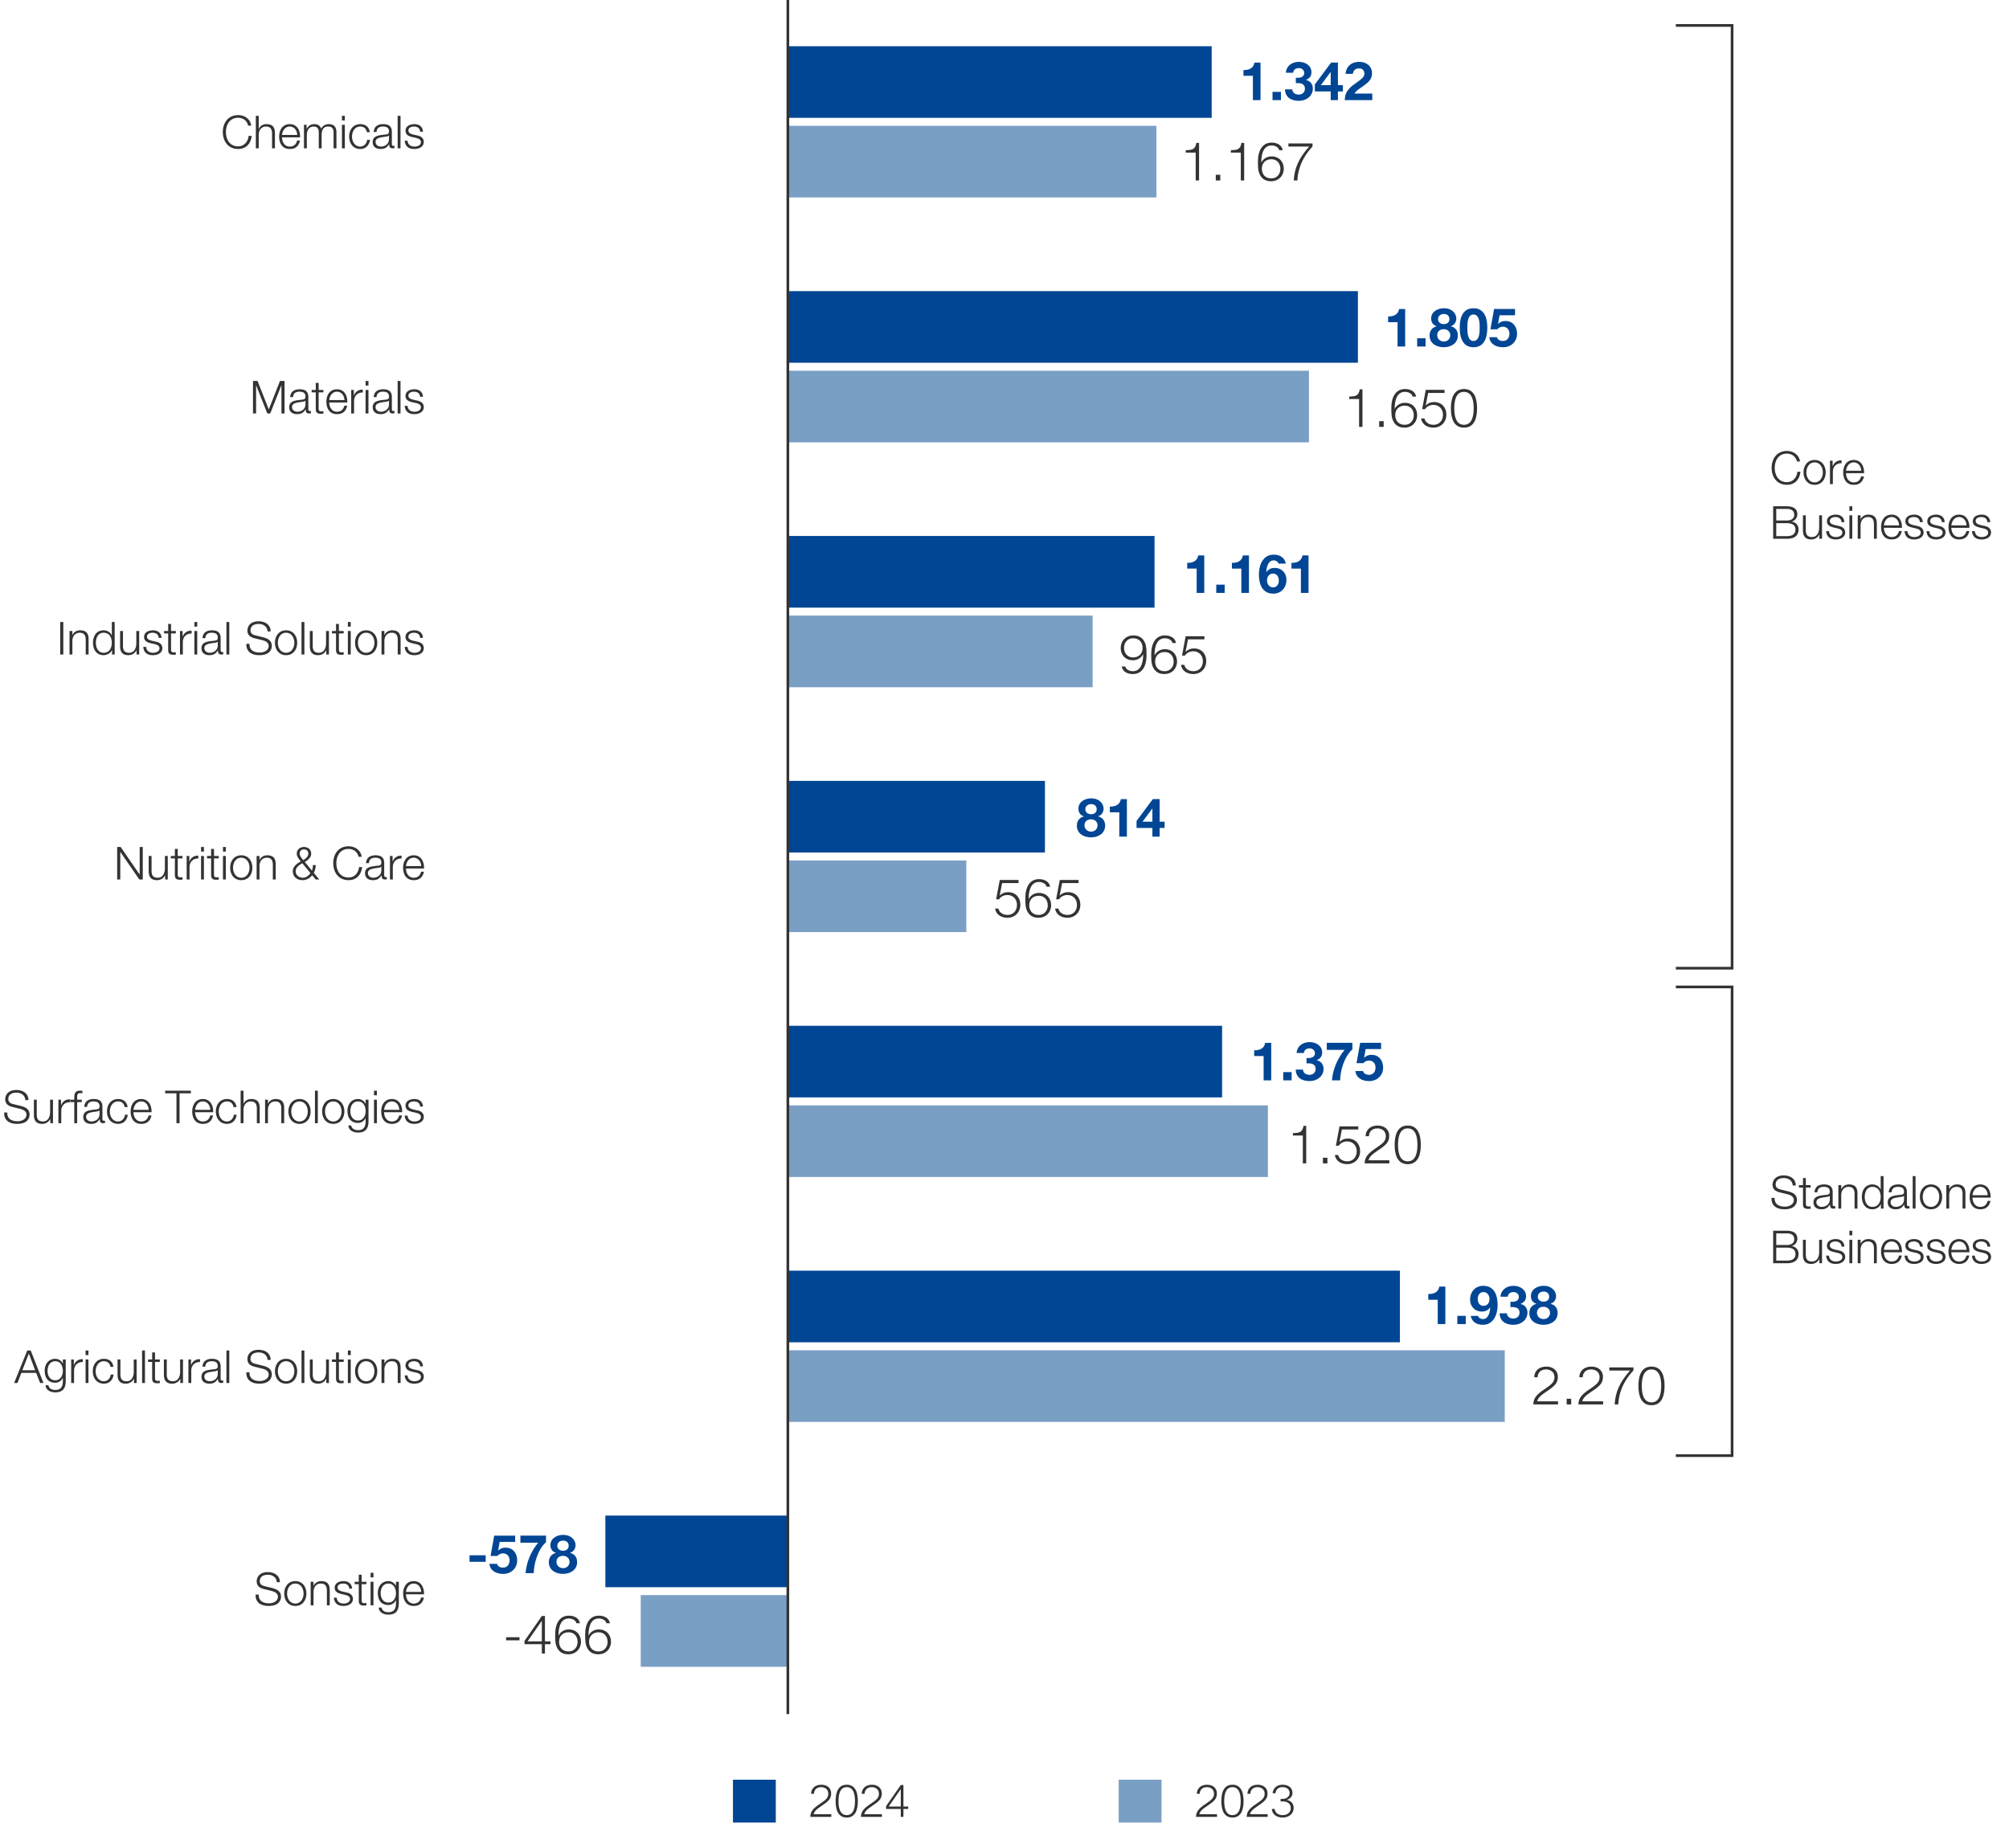 <svg xmlns="http://www.w3.org/2000/svg" width="750" height="690" viewBox="0 0 750 690"><g data-name="Graphics"><g fill="none"><path d="M297.396 674.904c0 13.26-1.214 20.579-3.345 20.579-1.88 0-3.153-7.14-3.182-20.039 0-13.08 1.391-20.279 3.345-20.279 2.028 0 3.182 7.32 3.182 19.739zm-5.225.6c0 10.14.77 15.899 1.954 15.899 1.332 0 1.969-6.3 1.969-16.259 0-9.6-.607-15.899-1.954-15.899-1.14 0-1.969 5.64-1.969 16.259zM692.556 688.763c.37.96 1.229 2.46 2.131 2.46 1.673 0 2.191-4.32 2.176-7.56-.015-5.46-1.229-7.8-2.487-7.8h-.725v-3.96h.725c.947 0 2.146-1.98 2.146-6.6 0-3.12-.489-5.88-1.687-5.88-.77 0-1.51 1.38-1.924 2.58l-.34-3.84c.503-1.5 1.48-3 2.516-3 1.895 0 2.753 4.56 2.753 9.3 0 4.02-.592 7.44-1.776 9.18v.12c1.184.96 2.146 4.56 2.146 10.02 0 6.24-1.199 11.699-3.508 11.699-1.081 0-2.028-1.38-2.501-2.64l.355-4.08zM705.583 660.265h-3.671l-.37 10.02c.222-.12.429-.24.784-.24.74 0 1.48.66 2.072 2.1.755 1.74 1.376 5.1 1.376 10.02 0 7.62-1.495 13.319-3.582 13.319-1.051 0-1.939-1.2-2.398-2.4l.326-4.02c.4.96 1.184 2.16 2.057 2.16 1.229 0 2.279-3.24 2.279-8.46-.015-5.04-.844-8.64-2.768-8.64-.548 0-.977.24-1.332.42l.622-18.719h4.603v4.44zM713.83 674.904c0 13.26-1.214 20.579-3.345 20.579-1.88 0-3.153-7.14-3.182-20.039 0-13.08 1.391-20.279 3.345-20.279 2.028 0 3.182 7.32 3.182 19.739zm-5.225.6c0 10.14.77 15.899 1.954 15.899 1.332 0 1.969-6.3 1.969-16.259 0-9.6-.607-15.899-1.954-15.899-1.14 0-1.969 5.64-1.969 16.259zM721.425 674.904c0 13.26-1.214 20.579-3.345 20.579-1.88 0-3.153-7.14-3.182-20.039 0-13.08 1.391-20.279 3.345-20.279 2.028 0 3.182 7.32 3.182 19.739zm-5.225.6c0 10.14.77 15.899 1.954 15.899 1.332 0 1.969-6.3 1.969-16.259 0-9.6-.607-15.899-1.954-15.899-1.14 0-1.969 5.64-1.969 16.259z"/></g><g fill="#014694"><path d="M294.133 17.259H452.35v26.745H294.133zM294.133 108.694h212.802v26.745H294.133zM294.133 200.129H431.01v26.745H294.133zM294.133 291.565H390.1v26.745h-95.967zM294.133 383H456.24v26.745H294.133zM294.133 474.435h228.483v26.745H294.133zM225.989 565.871h68.144v26.745h-68.144z"/></g><g fill="#7a9fc5"><path d="M294.133 46.975h137.585V73.72H294.133zM294.133 138.41h194.529v26.745H294.133zM294.133 229.846h113.77v26.745h-113.77zM294.133 321.281h66.611v26.745h-66.611zM294.133 412.716h179.202v26.745H294.133zM294.133 504.152h267.624v26.745H294.133zM239.194 595.587h54.94v26.745h-54.94z"/></g><g fill="#333"><path d="M310.339 678.374h-7.836c.051-1.955.969-3.111 3.604-4.861 2.295-1.53 3.111-2.278 3.111-3.808 0-1.547-1.207-2.431-2.652-2.431-1.836 0-2.652 1.156-2.703 2.482h-1.071c.034-1.836 1.326-3.383 3.825-3.383 2.057 0 3.672 1.156 3.672 3.264 0 1.989-1.003 2.924-3.638 4.675-2.108 1.394-2.703 2.159-2.924 3.077h6.612v.986zM320.25 672.492c0 2.788-.68 6.136-4.147 6.136s-4.147-3.349-4.147-6.119c0-2.788.68-6.137 4.147-6.137s4.147 3.349 4.147 6.12zm-7.224 0c0 2.074.357 5.235 3.077 5.235s3.077-3.162 3.077-5.235c0-2.057-.357-5.219-3.077-5.219s-3.077 3.162-3.077 5.219zM329.243 678.374h-7.836c.051-1.955.969-3.111 3.604-4.861 2.295-1.53 3.111-2.278 3.111-3.808 0-1.547-1.207-2.431-2.652-2.431-1.836 0-2.652 1.156-2.703 2.482h-1.071c.034-1.836 1.326-3.383 3.825-3.383 2.057 0 3.672 1.156 3.672 3.264 0 1.989-1.003 2.924-3.638 4.675-2.108 1.394-2.703 2.159-2.924 3.077h6.612v.986zM330.791 674.379l5.508-7.904h.969v8.041h1.785v.901h-1.785v2.958h-.986v-2.958h-5.491v-1.037zm5.491.136v-6.477h-.034l-4.487 6.477h4.521z"/></g><path fill="none" stroke="#333" stroke-miterlimit="10" d="M294.123-1v641"/><path fill="#014694" d="M273.623 664.5h16v16h-16z"/><g fill="#333"><path d="M454.339 678.374h-7.836c.051-1.955.969-3.111 3.604-4.861 2.295-1.53 3.111-2.278 3.111-3.808 0-1.547-1.207-2.431-2.652-2.431-1.836 0-2.652 1.156-2.703 2.482h-1.071c.034-1.836 1.326-3.383 3.825-3.383 2.057 0 3.672 1.156 3.672 3.264 0 1.989-1.003 2.924-3.638 4.675-2.108 1.394-2.703 2.159-2.924 3.077h6.612v.986zM464.25 672.492c0 2.788-.68 6.136-4.147 6.136s-4.147-3.349-4.147-6.119c0-2.788.68-6.137 4.147-6.137s4.147 3.349 4.147 6.12zm-7.224 0c0 2.074.357 5.235 3.077 5.235s3.077-3.162 3.077-5.235c0-2.057-.357-5.219-3.077-5.219s-3.077 3.162-3.077 5.219zM473.243 678.374h-7.836c.051-1.955.969-3.111 3.604-4.861 2.295-1.53 3.111-2.278 3.111-3.808 0-1.547-1.207-2.431-2.652-2.431-1.836 0-2.652 1.156-2.703 2.482h-1.071c.034-1.836 1.326-3.383 3.825-3.383 2.057 0 3.672 1.156 3.672 3.264 0 1.989-1.003 2.924-3.638 4.675-2.108 1.394-2.703 2.159-2.924 3.077h6.612v.986zM475.879 675.416c.068 1.36 1.258 2.312 2.975 2.312 1.648 0 3.025-.935 3.025-2.635 0-1.683-1.377-2.499-3.009-2.499h-.799v-.918h.799c1.105 0 2.567-.663 2.567-2.159 0-1.564-1.224-2.244-2.652-2.244-1.717 0-2.464 1.003-2.635 2.278h-1.054c.153-1.768 1.479-3.179 3.706-3.179 1.938 0 3.706.935 3.706 3.077 0 1.292-.918 2.244-2.125 2.584v.034c1.598.255 2.566 1.394 2.566 2.94 0 2.329-1.92 3.621-4.113 3.621-2.465 0-3.944-1.428-4.029-3.212h1.071z"/></g><path fill="#7a9fc5" d="M417.623 664.5h16v16h-16z"/><path fill="none" stroke="#333" stroke-miterlimit="10" d="M625.623 9.5h21v352h-21M625.623 368.5h21v175h-21"/></g><g data-name="DE"><g fill="#333"><path d="M92.637 46.908c-.408-1.87-1.955-2.94-3.723-2.94-3.213 0-4.573 2.686-4.573 5.337s1.36 5.337 4.573 5.337c2.244 0 3.671-1.734 3.893-3.893h1.156c-.323 2.992-2.21 4.878-5.048 4.878-3.825 0-5.729-2.992-5.729-6.323s1.904-6.323 5.729-6.323c2.312 0 4.555 1.394 4.878 3.926h-1.156zM95.511 43.237h1.071v4.878h.034c.408-1.054 1.564-1.768 2.805-1.768 2.465 0 3.212 1.292 3.212 3.382v5.644h-1.071v-5.474c0-1.496-.493-2.651-2.227-2.651-1.717 0-2.703 1.292-2.754 3.008v5.117H95.51V43.236zM105.285 51.277c0 1.564.85 3.451 2.89 3.451 1.564 0 2.414-.901 2.754-2.244H112c-.459 1.989-1.598 3.145-3.825 3.145-2.788 0-3.96-2.142-3.96-4.641 0-2.312 1.173-4.64 3.96-4.64 2.805 0 3.943 2.464 3.858 4.929h-6.748zm5.678-.901c-.051-1.615-1.071-3.127-2.788-3.127-1.768 0-2.703 1.53-2.89 3.127h5.677zM113.479 46.603h.986v1.479h.051c.561-1.071 1.462-1.733 2.873-1.733 1.156 0 2.192.561 2.516 1.717.527-1.156 1.632-1.717 2.788-1.717 1.938 0 2.907 1.02 2.907 3.077v5.949h-1.071v-5.898c0-1.445-.527-2.227-2.074-2.227-1.853 0-2.38 1.53-2.38 3.162v4.963h-1.071v-5.949c0-1.19-.459-2.176-1.836-2.176-1.836 0-2.618 1.394-2.618 3.229v4.896h-1.071v-8.771zM127.658 43.237h1.071v1.717h-1.071v-1.717zm0 3.366h1.071v8.771h-1.071v-8.771zM136.972 49.356c-.289-1.309-1.071-2.107-2.481-2.107-2.04 0-3.077 1.887-3.077 3.739s1.037 3.74 3.077 3.74c1.309 0 2.414-1.054 2.55-2.499h1.071c-.289 2.125-1.649 3.399-3.621 3.399-2.669 0-4.147-2.125-4.147-4.641s1.479-4.64 4.147-4.64c1.887 0 3.298.986 3.553 3.008h-1.071zM139.506 49.288c.119-2.057 1.53-2.94 3.553-2.94 1.547 0 3.229.458 3.229 2.821v4.658c0 .425.204.646.629.646a.81.81 0 00.34-.068v.901a3.031 3.031 0 01-.697.068c-1.088 0-1.258-.629-1.258-1.53h-.034c-.765 1.139-1.496 1.785-3.195 1.785-1.632 0-2.941-.799-2.941-2.566 0-2.448 2.397-2.55 4.708-2.822.884-.085 1.377-.238 1.377-1.19 0-1.445-1.02-1.802-2.295-1.802-1.343 0-2.295.612-2.346 2.04h-1.071zm5.712 1.292h-.034c-.136.255-.612.34-.901.391-1.819.323-4.08.323-4.08 2.022 0 1.071.935 1.734 1.955 1.734 1.648 0 3.06-1.037 3.06-2.753V50.58zM148.449 43.237h1.071v12.137h-1.071V43.237zM156.828 49.169c-.051-1.326-1.071-1.92-2.295-1.92-.952 0-2.074.374-2.074 1.513 0 .935 1.071 1.292 1.819 1.479l1.428.323c1.224.187 2.499.901 2.499 2.431 0 1.904-1.887 2.635-3.519 2.635-2.057 0-3.417-.935-3.604-3.094h1.071c.085 1.445 1.156 2.193 2.584 2.193 1.02 0 2.396-.442 2.396-1.666 0-1.02-.952-1.36-1.92-1.598l-1.377-.306c-1.394-.357-2.448-.867-2.448-2.346 0-1.785 1.75-2.464 3.297-2.464 1.768 0 3.128.917 3.213 2.821h-1.071z"/></g><g fill="#333"><path d="M94.44 142.237h1.7l4.199 10.641 4.182-10.641h1.7v12.137h-1.156v-10.488h-.034l-4.147 10.488h-1.088l-4.165-10.488h-.034v10.488h-1.156v-12.137zM108.329 148.288c.119-2.057 1.53-2.94 3.553-2.94 1.547 0 3.229.458 3.229 2.821v4.658c0 .425.204.646.629.646a.81.81 0 00.34-.068v.901a3.031 3.031 0 01-.697.068c-1.088 0-1.258-.629-1.258-1.53h-.034c-.765 1.139-1.496 1.785-3.195 1.785-1.632 0-2.941-.799-2.941-2.566 0-2.448 2.397-2.55 4.708-2.822.884-.085 1.377-.238 1.377-1.19 0-1.445-1.02-1.802-2.295-1.802-1.343 0-2.294.612-2.346 2.04h-1.071zm5.711 1.292h-.034c-.136.255-.612.34-.901.391-1.819.323-4.08.323-4.08 2.022 0 1.071.935 1.734 1.955 1.734 1.648 0 3.06-1.037 3.06-2.753v-1.394zM118.954 145.603h1.785v.901h-1.785v5.916c0 .697.102 1.104.867 1.156.306 0 .612-.017.918-.051v.918c-.323 0-.629.034-.952.034-1.428 0-1.921-.476-1.904-1.972v-6h-1.53v-.901h1.53v-2.635h1.071v2.635zM122.915 150.277c0 1.564.85 3.451 2.89 3.451 1.564 0 2.414-.901 2.754-2.244h1.071c-.459 1.989-1.598 3.145-3.825 3.145-2.788 0-3.96-2.142-3.96-4.641 0-2.312 1.173-4.64 3.96-4.64 2.805 0 3.943 2.464 3.858 4.929h-6.748zm5.677-.901c-.051-1.615-1.071-3.127-2.788-3.127-1.768 0-2.703 1.53-2.89 3.127h5.677zM131.109 145.603h.986v2.057h.034c.544-1.428 1.733-2.244 3.314-2.176v1.071c-1.938-.085-3.264 1.309-3.264 3.145v4.674h-1.071v-8.771zM136.481 142.237h1.071v1.717h-1.071v-1.717zm0 3.366h1.071v8.771h-1.071v-8.771zM139.507 148.288c.119-2.057 1.53-2.94 3.553-2.94 1.547 0 3.229.458 3.229 2.821v4.658c0 .425.204.646.629.646a.81.81 0 00.34-.068v.901a3.031 3.031 0 01-.697.068c-1.088 0-1.258-.629-1.258-1.53h-.034c-.765 1.139-1.496 1.785-3.195 1.785-1.632 0-2.941-.799-2.941-2.566 0-2.448 2.397-2.55 4.708-2.822.884-.085 1.377-.238 1.377-1.19 0-1.445-1.02-1.802-2.295-1.802-1.343 0-2.294.612-2.346 2.04h-1.071zm5.711 1.292h-.034c-.136.255-.612.34-.901.391-1.819.323-4.08.323-4.08 2.022 0 1.071.935 1.734 1.955 1.734 1.648 0 3.06-1.037 3.06-2.753v-1.394zM148.449 142.237h1.071v12.137h-1.071v-12.137zM156.829 148.169c-.051-1.326-1.071-1.92-2.295-1.92-.952 0-2.074.374-2.074 1.513 0 .935 1.071 1.292 1.819 1.479l1.428.323c1.224.187 2.499.901 2.499 2.431 0 1.904-1.887 2.635-3.519 2.635-2.057 0-3.417-.935-3.604-3.094h1.071c.085 1.445 1.156 2.193 2.584 2.193 1.02 0 2.396-.442 2.396-1.666 0-1.02-.952-1.36-1.92-1.598l-1.377-.306c-1.394-.357-2.448-.867-2.448-2.346 0-1.785 1.751-2.464 3.297-2.464 1.768 0 3.128.917 3.213 2.821h-1.071z"/></g><g fill="#333"><path d="M22.481 232.237h1.156v12.137h-1.156v-12.137zM25.949 235.603h1.071v1.513h.034c.408-1.054 1.563-1.768 2.805-1.768 2.465 0 3.212 1.292 3.212 3.382v5.644H32V238.9c0-1.496-.493-2.651-2.227-2.651-1.717 0-2.703 1.292-2.754 3.008v5.117h-1.071v-8.771zM42.811 244.374h-.986v-1.666h-.034c-.459 1.156-1.853 1.921-3.128 1.921-2.668 0-3.943-2.142-3.943-4.641s1.275-4.64 3.943-4.64c1.292 0 2.601.663 3.043 1.92h.034v-5.031h1.071v12.137zm-4.148-.646c2.261 0 3.077-1.921 3.077-3.74s-.816-3.739-3.077-3.739c-2.04 0-2.873 1.92-2.873 3.739s.833 3.74 2.873 3.74zM51.957 244.374h-.986v-1.581h-.034c-.561 1.173-1.717 1.836-3.026 1.836-2.227 0-3.077-1.275-3.077-3.332v-5.694h1.071v5.711c.051 1.581.646 2.414 2.346 2.414 1.836 0 2.635-1.734 2.635-3.519v-4.606h1.071v8.771zM59.233 238.169c-.051-1.326-1.071-1.92-2.295-1.92-.952 0-2.074.374-2.074 1.513 0 .935 1.071 1.292 1.819 1.479l1.428.323c1.224.187 2.499.901 2.499 2.431 0 1.904-1.887 2.635-3.519 2.635-2.057 0-3.417-.935-3.604-3.094h1.071c.085 1.445 1.156 2.193 2.584 2.193 1.02 0 2.396-.442 2.396-1.666 0-1.02-.952-1.36-1.92-1.598l-1.377-.306c-1.394-.357-2.448-.867-2.448-2.346 0-1.785 1.751-2.464 3.297-2.464 1.768 0 3.128.917 3.213 2.821h-1.071zM63.857 235.603h1.785v.901h-1.785v5.916c0 .697.102 1.104.867 1.156.306 0 .612-.017.918-.051v.918c-.323 0-.629.034-.952.034-1.428 0-1.921-.476-1.904-1.972v-6h-1.53v-.901h1.53v-2.635h1.071v2.635zM67.189 235.603h.986v2.057h.034c.544-1.428 1.734-2.244 3.315-2.176v1.071c-1.938-.085-3.264 1.309-3.264 3.145v4.674h-1.071v-8.771zM72.561 232.237h1.071v1.717h-1.071v-1.717zm0 3.366h1.071v8.771h-1.071v-8.771zM75.587 238.288c.119-2.057 1.53-2.94 3.553-2.94 1.547 0 3.229.458 3.229 2.821v4.658c0 .425.204.646.629.646a.81.81 0 00.34-.068v.901a3.031 3.031 0 01-.697.068c-1.088 0-1.258-.629-1.258-1.53h-.034c-.765 1.139-1.496 1.785-3.195 1.785-1.632 0-2.941-.799-2.941-2.566 0-2.448 2.397-2.55 4.708-2.822.884-.085 1.377-.238 1.377-1.19 0-1.445-1.02-1.802-2.295-1.802-1.343 0-2.295.612-2.346 2.04h-1.071zm5.712 1.292h-.034c-.136.255-.612.34-.901.391-1.819.323-4.08.323-4.08 2.022 0 1.071.935 1.734 1.955 1.734 1.648 0 3.06-1.037 3.06-2.753v-1.394zM84.529 232.237H85.6v12.137h-1.071v-12.137zM93.131 240.379c-.051 2.499 1.734 3.264 3.961 3.264 1.275 0 3.212-.697 3.212-2.465 0-1.377-1.36-1.921-2.499-2.193l-2.703-.663c-1.428-.357-2.737-1.02-2.737-2.924 0-1.19.765-3.417 4.182-3.417 2.414 0 4.487 1.275 4.487 3.773h-1.156c-.085-1.836-1.581-2.788-3.314-2.788-1.581 0-3.043.612-3.043 2.414 0 1.139.833 1.632 1.836 1.853l2.958.731c1.717.459 3.145 1.224 3.145 3.195 0 .833-.34 3.468-4.641 3.468-2.873 0-4.98-1.292-4.845-4.25h1.156zM110.946 239.988c0 2.516-1.479 4.641-4.147 4.641s-4.147-2.125-4.147-4.641 1.479-4.64 4.147-4.64 4.147 2.125 4.147 4.64zm-7.224 0c0 1.853 1.037 3.74 3.077 3.74s3.077-1.887 3.077-3.74-1.037-3.739-3.077-3.739-3.077 1.887-3.077 3.739zM112.562 232.237h1.071v12.137h-1.071v-12.137zM122.795 244.374h-.986v-1.581h-.034c-.561 1.173-1.717 1.836-3.026 1.836-2.227 0-3.077-1.275-3.077-3.332v-5.694h1.071v5.711c.051 1.581.646 2.414 2.346 2.414 1.836 0 2.635-1.734 2.635-3.519v-4.606h1.071v8.771zM126.518 235.603h1.785v.901h-1.785v5.916c0 .697.102 1.104.867 1.156.306 0 .612-.017.918-.051v.918c-.323 0-.629.034-.952.034-1.428 0-1.921-.476-1.904-1.972v-6h-1.53v-.901h1.53v-2.635h1.071v2.635zM129.868 232.237h1.071v1.717h-1.071v-1.717zm0 3.366h1.071v8.771h-1.071v-8.771zM140.848 239.988c0 2.516-1.479 4.641-4.147 4.641s-4.147-2.125-4.147-4.641 1.479-4.64 4.147-4.64 4.147 2.125 4.147 4.64zm-7.224 0c0 1.853 1.037 3.74 3.077 3.74s3.077-1.887 3.077-3.74-1.037-3.739-3.077-3.739-3.077 1.887-3.077 3.739zM142.43 235.603h1.071v1.513h.034c.408-1.054 1.564-1.768 2.805-1.768 2.465 0 3.212 1.292 3.212 3.382v5.644h-1.071V238.9c0-1.496-.493-2.651-2.227-2.651-1.717 0-2.703 1.292-2.754 3.008v5.117h-1.071v-8.771zM156.829 238.169c-.051-1.326-1.071-1.92-2.295-1.92-.952 0-2.074.374-2.074 1.513 0 .935 1.071 1.292 1.819 1.479l1.428.323c1.224.187 2.499.901 2.499 2.431 0 1.904-1.887 2.635-3.519 2.635-2.057 0-3.417-.935-3.604-3.094h1.071c.085 1.445 1.156 2.193 2.584 2.193 1.02 0 2.396-.442 2.396-1.666 0-1.02-.952-1.36-1.92-1.598l-1.377-.306c-1.394-.357-2.448-.867-2.448-2.346 0-1.785 1.751-2.464 3.297-2.464 1.768 0 3.128.917 3.213 2.821h-1.071z"/></g><g fill="#333"><path d="M43.747 316.237h1.292l7.071 10.267h.034v-10.267H53.3v12.137h-1.292l-7.071-10.267h-.034v10.267h-1.156v-12.137zM62.633 328.374h-.986v-1.581h-.034c-.561 1.173-1.717 1.836-3.026 1.836-2.227 0-3.077-1.275-3.077-3.332v-5.694h1.071v5.711c.051 1.581.646 2.414 2.346 2.414 1.836 0 2.635-1.734 2.635-3.519v-4.606h1.071v8.771zM66.356 319.603h1.785v.901h-1.785v5.916c0 .697.102 1.104.867 1.156.306 0 .612-.017.918-.051v.918c-.323 0-.629.034-.952.034-1.428 0-1.921-.476-1.904-1.972v-6h-1.53v-.901h1.53v-2.635h1.071v2.635zM69.688 319.603h.986v2.057h.034c.544-1.428 1.734-2.244 3.315-2.176v1.071c-1.938-.085-3.264 1.309-3.264 3.145v4.674h-1.071v-8.771zM75.06 316.237h1.071v1.717H75.06v-1.717zm0 3.366h1.071v8.771H75.06v-8.771zM79.888 319.603h1.785v.901h-1.785v5.916c0 .697.102 1.104.867 1.156.306 0 .612-.017.918-.051v.918c-.323 0-.629.034-.952.034-1.428 0-1.921-.476-1.904-1.972v-6h-1.53v-.901h1.53v-2.635h1.071v2.635zM83.237 316.237h1.071v1.717h-1.071v-1.717zm0 3.366h1.071v8.771h-1.071v-8.771zM94.218 323.988c0 2.516-1.479 4.641-4.147 4.641s-4.147-2.125-4.147-4.641 1.479-4.64 4.147-4.64 4.147 2.125 4.147 4.64zm-7.224 0c0 1.853 1.037 3.74 3.077 3.74s3.077-1.887 3.077-3.74-1.037-3.739-3.077-3.739-3.077 1.887-3.077 3.739zM95.8 319.603h1.071v1.513h.034c.408-1.054 1.564-1.768 2.805-1.768 2.465 0 3.212 1.292 3.212 3.382v5.644h-1.071V322.9c0-1.496-.493-2.651-2.227-2.651-1.717 0-2.703 1.292-2.754 3.008v5.117h-1.071v-8.771zM116.556 326.793c-.884 1.105-2.142 1.836-3.57 1.836-2.091 0-3.671-1.207-3.671-3.399 0-1.717 1.615-2.873 2.975-3.604-.663-.85-1.496-1.75-1.496-2.923 0-1.479 1.207-2.465 2.686-2.465s2.686.986 2.686 2.465c0 1.513-1.173 2.379-2.38 3.145l2.652 3.196c.289-.595.357-1.105.357-2.04h1.071c0 .68-.153 1.87-.714 2.907l2.04 2.465h-1.343l-1.292-1.581zm-3.689-4.471c-1.173.629-2.481 1.547-2.481 3.009 0 1.428 1.275 2.396 2.635 2.396 1.224 0 2.193-.765 2.873-1.734l-3.026-3.671zm-1.002-3.62c0 .85.816 1.802 1.36 2.448.85-.544 1.87-1.258 1.87-2.448 0-1.02-.731-1.564-1.615-1.564s-1.615.544-1.615 1.564zM133.862 319.908c-.408-1.87-1.955-2.94-3.723-2.94-3.213 0-4.573 2.686-4.573 5.337s1.36 5.337 4.573 5.337c2.244 0 3.671-1.734 3.893-3.893h1.156c-.323 2.992-2.21 4.878-5.048 4.878-3.825 0-5.729-2.992-5.729-6.323s1.904-6.323 5.729-6.323c2.312 0 4.555 1.394 4.878 3.926h-1.156zM136.65 322.288c.119-2.057 1.53-2.94 3.553-2.94 1.547 0 3.229.458 3.229 2.821v4.658c0 .425.204.646.629.646a.81.81 0 00.34-.068v.901a3.031 3.031 0 01-.697.068c-1.088 0-1.258-.629-1.258-1.53h-.034c-.765 1.139-1.496 1.785-3.195 1.785-1.632 0-2.941-.799-2.941-2.566 0-2.448 2.397-2.55 4.708-2.822.884-.085 1.377-.238 1.377-1.19 0-1.445-1.02-1.802-2.295-1.802-1.343 0-2.294.612-2.346 2.04h-1.071zm5.712 1.292h-.034c-.136.255-.612.34-.901.391-1.819.323-4.08.323-4.08 2.022 0 1.071.935 1.734 1.955 1.734 1.648 0 3.06-1.037 3.06-2.753v-1.394zM145.576 319.603h.986v2.057h.034c.544-1.428 1.733-2.244 3.314-2.176v1.071c-1.938-.085-3.264 1.309-3.264 3.145v4.674h-1.071v-8.771zM151.559 324.277c0 1.564.85 3.451 2.89 3.451 1.564 0 2.414-.901 2.754-2.244h1.071c-.459 1.989-1.598 3.145-3.825 3.145-2.788 0-3.96-2.142-3.96-4.641 0-2.312 1.173-4.64 3.96-4.64 2.805 0 3.943 2.464 3.858 4.929h-6.748zm5.677-.901c-.051-1.615-1.071-3.127-2.788-3.127-1.768 0-2.703 1.53-2.89 3.127h5.677z"/></g><g fill="#333"><path d="M2.709 415.379c-.051 2.499 1.734 3.264 3.961 3.264 1.275 0 3.212-.697 3.212-2.465 0-1.377-1.36-1.921-2.499-2.193l-2.703-.663c-1.428-.357-2.737-1.02-2.737-2.924 0-1.19.765-3.417 4.182-3.417 2.414 0 4.487 1.275 4.487 3.773H9.456c-.085-1.836-1.581-2.788-3.314-2.788-1.581 0-3.043.612-3.043 2.414 0 1.139.833 1.632 1.836 1.853l2.958.731c1.717.459 3.145 1.224 3.145 3.195 0 .833-.34 3.468-4.641 3.468-2.873 0-4.98-1.292-4.845-4.25h1.156zM19.776 419.374h-.986v-1.581h-.034c-.561 1.173-1.717 1.836-3.026 1.836-2.227 0-3.077-1.275-3.077-3.332v-5.694h1.071v5.711c.051 1.581.646 2.414 2.346 2.414 1.836 0 2.635-1.734 2.635-3.519v-4.606h1.071v8.771zM21.8 410.603h.986v2.057h.034c.544-1.428 1.734-2.244 3.315-2.176v1.071c-1.938-.085-3.264 1.309-3.264 3.145v4.674H21.8v-8.771zM30.537 411.503h-1.733v7.87h-1.071v-7.87h-1.496v-.901h1.496v-.799c0-1.513.391-2.567 2.125-2.567.323 0 .561.017.901.068v.918a4.388 4.388 0 00-.782-.085c-1.173 0-1.173.765-1.173 1.7v.765h1.733v.901zM31.455 413.288c.119-2.057 1.53-2.94 3.553-2.94 1.547 0 3.229.458 3.229 2.821v4.658c0 .425.204.646.629.646a.81.81 0 00.34-.068v.901a3.031 3.031 0 01-.697.068c-1.088 0-1.258-.629-1.258-1.53h-.034c-.765 1.139-1.496 1.785-3.195 1.785-1.632 0-2.941-.799-2.941-2.566 0-2.448 2.397-2.55 4.708-2.822.884-.085 1.377-.238 1.377-1.19 0-1.445-1.02-1.802-2.295-1.802-1.343 0-2.295.612-2.346 2.04h-1.071zm5.712 1.292h-.034c-.136.255-.612.34-.901.391-1.819.323-4.08.323-4.08 2.022 0 1.071.935 1.734 1.955 1.734 1.648 0 3.06-1.037 3.06-2.753v-1.394zM46.567 413.356c-.289-1.309-1.071-2.107-2.481-2.107-2.04 0-3.077 1.887-3.077 3.739s1.037 3.74 3.077 3.74c1.309 0 2.414-1.054 2.55-2.499h1.071c-.289 2.125-1.649 3.399-3.621 3.399-2.669 0-4.147-2.125-4.147-4.641s1.479-4.64 4.147-4.64c1.887 0 3.298.986 3.553 3.008h-1.071zM49.832 415.277c0 1.564.85 3.451 2.89 3.451 1.564 0 2.414-.901 2.754-2.244h1.071c-.459 1.989-1.598 3.145-3.825 3.145-2.788 0-3.96-2.142-3.96-4.641 0-2.312 1.173-4.64 3.96-4.64 2.805 0 3.943 2.464 3.858 4.929h-6.748zm5.678-.901c-.051-1.615-1.071-3.127-2.788-3.127-1.768 0-2.703 1.53-2.89 3.127h5.677zM61.647 407.237h9.621v.986h-4.232v11.151H65.88v-11.151h-4.232v-.986zM72.833 415.277c0 1.564.85 3.451 2.89 3.451 1.564 0 2.414-.901 2.754-2.244h1.071c-.459 1.989-1.598 3.145-3.825 3.145-2.788 0-3.96-2.142-3.96-4.641 0-2.312 1.173-4.64 3.96-4.64 2.805 0 3.943 2.464 3.858 4.929h-6.748zm5.678-.901c-.051-1.615-1.071-3.127-2.788-3.127-1.768 0-2.703 1.53-2.89 3.127h5.677zM87.215 413.356c-.289-1.309-1.071-2.107-2.482-2.107-2.04 0-3.077 1.887-3.077 3.739s1.037 3.74 3.077 3.74c1.309 0 2.414-1.054 2.55-2.499h1.071c-.289 2.125-1.649 3.399-3.621 3.399-2.669 0-4.147-2.125-4.147-4.641s1.479-4.64 4.147-4.64c1.887 0 3.297.986 3.553 3.008h-1.071zM89.833 407.237h1.071v4.878h.034c.408-1.054 1.563-1.768 2.805-1.768 2.465 0 3.212 1.292 3.212 3.382v5.644h-1.071v-5.474c0-1.496-.493-2.651-2.227-2.651-1.717 0-2.703 1.292-2.754 3.008v5.117h-1.071v-12.137zM98.962 410.603h1.071v1.513h.034c.408-1.054 1.564-1.768 2.805-1.768 2.465 0 3.212 1.292 3.212 3.382v5.644h-1.071V413.9c0-1.496-.493-2.651-2.227-2.651-1.717 0-2.703 1.292-2.754 3.008v5.117h-1.071v-8.771zM115.961 414.988c0 2.516-1.479 4.641-4.147 4.641s-4.147-2.125-4.147-4.641 1.479-4.64 4.147-4.64 4.147 2.125 4.147 4.64zm-7.224 0c0 1.853 1.037 3.74 3.077 3.74s3.077-1.887 3.077-3.74-1.037-3.739-3.077-3.739-3.077 1.887-3.077 3.739zM117.577 407.237h1.071v12.137h-1.071v-12.137zM128.558 414.988c0 2.516-1.479 4.641-4.147 4.641s-4.147-2.125-4.147-4.641 1.479-4.64 4.147-4.64 4.147 2.125 4.147 4.64zm-7.224 0c0 1.853 1.037 3.74 3.077 3.74s3.077-1.887 3.077-3.74-1.037-3.739-3.077-3.739-3.077 1.887-3.077 3.739zM137.568 418.66c0 2.635-1.054 4.215-3.893 4.215-1.751 0-3.501-.799-3.638-2.651h1.071c.221 1.292 1.394 1.75 2.567 1.75 1.989 0 2.822-1.156 2.822-3.314v-1.19h-.034c-.493 1.088-1.513 1.802-2.788 1.802-2.805 0-3.96-1.989-3.96-4.504 0-2.414 1.428-4.419 3.96-4.419 1.292 0 2.363.799 2.788 1.768h.034v-1.513h1.071v8.057zm-1.071-3.774c0-1.717-.782-3.638-2.822-3.638s-2.89 1.819-2.89 3.638c0 1.768.901 3.484 2.89 3.484 1.853 0 2.822-1.717 2.822-3.484zM139.626 407.237h1.071v1.717h-1.071v-1.717zm0 3.366h1.071v8.771h-1.071v-8.771zM143.383 415.277c0 1.564.85 3.451 2.89 3.451 1.564 0 2.414-.901 2.754-2.244h1.071c-.459 1.989-1.598 3.145-3.825 3.145-2.788 0-3.96-2.142-3.96-4.641 0-2.312 1.173-4.64 3.96-4.64 2.805 0 3.943 2.464 3.858 4.929h-6.748zm5.677-.901c-.051-1.615-1.071-3.127-2.788-3.127-1.768 0-2.703 1.53-2.89 3.127h5.677zM156.829 413.169c-.051-1.326-1.071-1.92-2.295-1.92-.952 0-2.074.374-2.074 1.513 0 .935 1.071 1.292 1.819 1.479l1.428.323c1.224.187 2.499.901 2.499 2.431 0 1.904-1.887 2.635-3.519 2.635-2.057 0-3.417-.935-3.604-3.094h1.071c.085 1.445 1.156 2.193 2.584 2.193 1.02 0 2.396-.442 2.396-1.666 0-1.02-.952-1.36-1.92-1.598l-1.377-.306c-1.394-.357-2.448-.867-2.448-2.346 0-1.785 1.751-2.464 3.297-2.464 1.768 0 3.128.917 3.213 2.821h-1.071z"/></g><g fill="#333"><path d="M10.172 504.237h1.292l4.76 12.137h-1.241l-1.479-3.773H7.979l-1.461 3.773H5.277l4.896-12.137zm-1.835 7.377h4.776l-2.346-6.221-2.431 6.221zM24.537 515.66c0 2.635-1.054 4.215-3.893 4.215-1.751 0-3.501-.799-3.638-2.651h1.071c.221 1.292 1.394 1.75 2.567 1.75 1.989 0 2.822-1.156 2.822-3.314v-1.19h-.034c-.493 1.088-1.513 1.802-2.788 1.802-2.805 0-3.96-1.989-3.96-4.504 0-2.414 1.428-4.419 3.96-4.419 1.292 0 2.363.799 2.788 1.768h.034v-1.513h1.071v8.057zm-1.071-3.774c0-1.717-.782-3.638-2.822-3.638s-2.89 1.819-2.89 3.638c0 1.768.901 3.484 2.89 3.484 1.853 0 2.822-1.717 2.822-3.484zM26.577 507.603h.986v2.057h.034c.544-1.428 1.733-2.244 3.314-2.176v1.071c-1.938-.085-3.264 1.309-3.264 3.145v4.674h-1.071v-8.771zM31.95 504.237h1.071v1.717H31.95v-1.717zm0 3.366h1.071v8.771H31.95v-8.771zM41.264 510.356c-.289-1.309-1.071-2.107-2.481-2.107-2.04 0-3.077 1.887-3.077 3.739s1.037 3.74 3.077 3.74c1.309 0 2.414-1.054 2.55-2.499h1.071c-.289 2.125-1.649 3.399-3.621 3.399-2.669 0-4.147-2.125-4.147-4.641s1.479-4.64 4.147-4.64c1.887 0 3.298.986 3.553 3.008h-1.071zM51.005 516.374h-.986v-1.581h-.034c-.561 1.173-1.717 1.836-3.026 1.836-2.227 0-3.077-1.275-3.077-3.332v-5.694h1.071v5.711c.051 1.581.646 2.414 2.346 2.414 1.836 0 2.635-1.734 2.635-3.519v-4.606h1.071v8.771zM53.046 504.237h1.071v12.137h-1.071v-12.137zM57.874 507.603h1.785v.901h-1.785v5.916c0 .697.102 1.104.867 1.156.306 0 .612-.017.918-.051v.918c-.323 0-.629.034-.952.034-1.428 0-1.921-.476-1.904-1.972v-6h-1.53v-.901h1.53v-2.635h1.071v2.635zM68.311 516.374h-.986v-1.581h-.034c-.561 1.173-1.717 1.836-3.026 1.836-2.227 0-3.077-1.275-3.077-3.332v-5.694h1.071v5.711c.051 1.581.646 2.414 2.346 2.414 1.836 0 2.635-1.734 2.635-3.519v-4.606h1.071v8.771zM70.335 507.603h.986v2.057h.034c.544-1.428 1.734-2.244 3.315-2.176v1.071c-1.938-.085-3.264 1.309-3.264 3.145v4.674h-1.071v-8.771zM75.587 510.288c.119-2.057 1.53-2.94 3.553-2.94 1.547 0 3.229.458 3.229 2.821v4.658c0 .425.204.646.629.646a.81.81 0 00.34-.068v.901a3.031 3.031 0 01-.697.068c-1.088 0-1.258-.629-1.258-1.53h-.034c-.765 1.139-1.496 1.785-3.195 1.785-1.632 0-2.941-.799-2.941-2.566 0-2.448 2.397-2.55 4.708-2.822.884-.085 1.377-.238 1.377-1.19 0-1.445-1.02-1.802-2.295-1.802-1.343 0-2.295.612-2.346 2.04h-1.071zm5.712 1.292h-.034c-.136.255-.612.34-.901.391-1.819.323-4.08.323-4.08 2.022 0 1.071.935 1.734 1.955 1.734 1.648 0 3.06-1.037 3.06-2.753v-1.394zM84.53 504.237h1.071v12.137H84.53v-12.137zM93.132 512.379c-.051 2.499 1.733 3.264 3.96 3.264 1.275 0 3.212-.697 3.212-2.465 0-1.377-1.36-1.921-2.499-2.193l-2.703-.663c-1.428-.357-2.737-1.02-2.737-2.924 0-1.19.765-3.417 4.182-3.417 2.414 0 4.487 1.275 4.487 3.773h-1.156c-.085-1.836-1.581-2.788-3.314-2.788-1.581 0-3.043.612-3.043 2.414 0 1.139.833 1.632 1.836 1.853l2.958.731c1.717.459 3.145 1.224 3.145 3.195 0 .833-.34 3.468-4.641 3.468-2.873 0-4.98-1.292-4.845-4.25h1.156zM110.946 511.988c0 2.516-1.479 4.641-4.147 4.641s-4.147-2.125-4.147-4.641 1.479-4.64 4.147-4.64 4.147 2.125 4.147 4.64zm-7.224 0c0 1.853 1.037 3.74 3.077 3.74s3.077-1.887 3.077-3.74-1.037-3.739-3.077-3.739-3.077 1.887-3.077 3.739zM112.562 504.237h1.071v12.137h-1.071v-12.137zM122.795 516.374h-.986v-1.581h-.034c-.561 1.173-1.717 1.836-3.026 1.836-2.227 0-3.077-1.275-3.077-3.332v-5.694h1.071v5.711c.051 1.581.646 2.414 2.346 2.414 1.836 0 2.635-1.734 2.635-3.519v-4.606h1.071v8.771zM126.519 507.603h1.785v.901h-1.785v5.916c0 .697.102 1.104.867 1.156.306 0 .612-.017.918-.051v.918c-.323 0-.629.034-.952.034-1.428 0-1.921-.476-1.904-1.972v-6h-1.53v-.901h1.53v-2.635h1.071v2.635zM129.868 504.237h1.071v1.717h-1.071v-1.717zm0 3.366h1.071v8.771h-1.071v-8.771zM140.849 511.988c0 2.516-1.479 4.641-4.147 4.641s-4.147-2.125-4.147-4.641 1.479-4.64 4.147-4.64 4.147 2.125 4.147 4.64zm-7.224 0c0 1.853 1.037 3.74 3.077 3.74s3.077-1.887 3.077-3.74-1.037-3.739-3.077-3.739-3.077 1.887-3.077 3.739zM142.43 507.603h1.071v1.513h.034c.408-1.054 1.564-1.768 2.805-1.768 2.465 0 3.212 1.292 3.212 3.382v5.644h-1.071V510.9c0-1.496-.493-2.651-2.227-2.651-1.717 0-2.703 1.292-2.754 3.008v5.117h-1.071v-8.771zM156.829 510.169c-.051-1.326-1.071-1.92-2.295-1.92-.952 0-2.074.374-2.074 1.513 0 .935 1.071 1.292 1.819 1.479l1.428.323c1.224.187 2.499.901 2.499 2.431 0 1.904-1.887 2.635-3.519 2.635-2.057 0-3.417-.935-3.604-3.094h1.071c.085 1.445 1.156 2.193 2.584 2.193 1.02 0 2.396-.442 2.396-1.666 0-1.02-.952-1.36-1.92-1.598l-1.377-.306c-1.394-.357-2.448-.867-2.448-2.346 0-1.785 1.751-2.464 3.297-2.464 1.768 0 3.128.917 3.213 2.821h-1.071z"/></g><g fill="#333"><path d="M96.582 595.379c-.051 2.499 1.734 3.264 3.961 3.264 1.275 0 3.212-.697 3.212-2.465 0-1.377-1.36-1.921-2.499-2.193l-2.703-.663c-1.428-.357-2.737-1.02-2.737-2.924 0-1.19.765-3.417 4.182-3.417 2.414 0 4.487 1.275 4.487 3.773h-1.156c-.085-1.836-1.581-2.788-3.314-2.788-1.581 0-3.043.612-3.043 2.414 0 1.139.833 1.632 1.836 1.853l2.958.731c1.717.459 3.145 1.224 3.145 3.195 0 .833-.34 3.468-4.641 3.468-2.873 0-4.98-1.292-4.845-4.25h1.156zM114.397 594.988c0 2.516-1.479 4.641-4.147 4.641s-4.147-2.125-4.147-4.641 1.479-4.64 4.147-4.64 4.147 2.125 4.147 4.64zm-7.224 0c0 1.853 1.037 3.74 3.077 3.74s3.077-1.887 3.077-3.74-1.037-3.739-3.077-3.739-3.077 1.887-3.077 3.739zM115.979 590.603h1.071v1.513h.034c.408-1.054 1.563-1.768 2.805-1.768 2.465 0 3.212 1.292 3.212 3.382v5.644h-1.071V593.9c0-1.496-.493-2.651-2.227-2.651-1.717 0-2.703 1.292-2.754 3.008v5.117h-1.071v-8.771zM130.377 593.169c-.051-1.326-1.071-1.92-2.295-1.92-.952 0-2.074.374-2.074 1.513 0 .935 1.071 1.292 1.819 1.479l1.428.323c1.224.187 2.499.901 2.499 2.431 0 1.904-1.887 2.635-3.519 2.635-2.057 0-3.417-.935-3.604-3.094h1.071c.085 1.445 1.156 2.193 2.584 2.193 1.02 0 2.396-.442 2.396-1.666 0-1.02-.952-1.36-1.92-1.598l-1.377-.306c-1.394-.357-2.448-.867-2.448-2.346 0-1.785 1.75-2.464 3.297-2.464 1.768 0 3.128.917 3.213 2.821h-1.071zM135.001 590.603h1.785v.901h-1.785v5.916c0 .697.102 1.104.867 1.156.306 0 .612-.017.918-.051v.918c-.323 0-.629.034-.952.034-1.428 0-1.921-.476-1.904-1.972v-6h-1.53v-.901h1.53v-2.635h1.071v2.635zM138.35 587.237h1.071v1.717h-1.071v-1.717zm0 3.366h1.071v8.771h-1.071v-8.771zM148.889 598.66c0 2.635-1.054 4.215-3.893 4.215-1.751 0-3.501-.799-3.638-2.651h1.071c.221 1.292 1.394 1.75 2.567 1.75 1.989 0 2.822-1.156 2.822-3.314v-1.19h-.034c-.493 1.088-1.513 1.802-2.788 1.802-2.805 0-3.96-1.989-3.96-4.504 0-2.414 1.428-4.419 3.96-4.419 1.292 0 2.363.799 2.788 1.768h.034v-1.513h1.071v8.057zm-1.07-3.774c0-1.717-.782-3.638-2.822-3.638s-2.89 1.819-2.89 3.638c0 1.768.901 3.484 2.89 3.484 1.853 0 2.822-1.717 2.822-3.484zM151.559 595.277c0 1.564.85 3.451 2.89 3.451 1.564 0 2.414-.901 2.754-2.244h1.071c-.459 1.989-1.598 3.145-3.825 3.145-2.788 0-3.96-2.142-3.96-4.641 0-2.312 1.173-4.64 3.96-4.64 2.805 0 3.943 2.464 3.858 4.929h-6.748zm5.678-.901c-.051-1.615-1.071-3.127-2.788-3.127-1.768 0-2.703 1.53-2.89 3.127h5.677z"/></g><g fill="#333"><path d="M670.83 172.3c-.408-1.87-1.955-2.94-3.723-2.94-3.213 0-4.573 2.686-4.573 5.337s1.36 5.337 4.573 5.337c2.244 0 3.671-1.734 3.893-3.893h1.156c-.323 2.992-2.21 4.878-5.048 4.878-3.825 0-5.729-2.992-5.729-6.323s1.904-6.323 5.729-6.323c2.312 0 4.555 1.394 4.878 3.926h-1.156zM681.574 176.38c0 2.516-1.479 4.641-4.147 4.641s-4.147-2.125-4.147-4.641 1.479-4.64 4.147-4.64 4.147 2.125 4.147 4.64zm-7.224 0c0 1.853 1.037 3.74 3.077 3.74s3.077-1.887 3.077-3.74-1.037-3.739-3.077-3.739-3.077 1.887-3.077 3.739zM683.173 171.995h.986v2.057h.034c.544-1.428 1.733-2.244 3.314-2.176v1.071c-1.938-.085-3.264 1.309-3.264 3.145v4.674h-1.071v-8.771zM689.157 176.669c0 1.564.85 3.451 2.89 3.451 1.564 0 2.414-.901 2.754-2.244h1.071c-.459 1.989-1.598 3.145-3.825 3.145-2.788 0-3.96-2.142-3.96-4.641 0-2.312 1.173-4.64 3.96-4.64 2.805 0 3.943 2.464 3.858 4.929h-6.748zm5.677-.901c-.051-1.615-1.071-3.127-2.788-3.127-1.768 0-2.703 1.53-2.89 3.127h5.677zM661.957 189.029h5.134c2.04 0 3.893.714 3.893 2.975 0 1.275-.85 2.448-2.108 2.72v.034c1.564.204 2.567 1.376 2.567 2.958 0 1.156-.408 3.451-4.352 3.451h-5.134V189.03zm1.156 5.32h3.978c1.836 0 2.737-.918 2.737-2.057 0-1.513-.918-2.278-2.737-2.278h-3.978v4.334zm0 5.831h3.978c1.717 0 3.196-.527 3.196-2.499 0-1.563-1.156-2.346-3.196-2.346h-3.978v4.845zM680.197 201.166h-.986v-1.581h-.034c-.561 1.173-1.717 1.836-3.026 1.836-2.227 0-3.077-1.275-3.077-3.332v-5.694h1.071v5.711c.051 1.581.646 2.414 2.346 2.414 1.836 0 2.635-1.734 2.635-3.519v-4.606h1.071v8.771zM687.473 194.961c-.051-1.326-1.071-1.92-2.295-1.92-.952 0-2.074.374-2.074 1.513 0 .935 1.071 1.292 1.819 1.479l1.428.323c1.224.187 2.499.901 2.499 2.431 0 1.904-1.887 2.635-3.519 2.635-2.057 0-3.417-.935-3.604-3.094h1.071c.085 1.445 1.156 2.193 2.584 2.193 1.02 0 2.396-.442 2.396-1.666 0-1.02-.952-1.359-1.92-1.598l-1.377-.306c-1.394-.357-2.448-.867-2.448-2.346 0-1.785 1.751-2.464 3.297-2.464 1.768 0 3.128.917 3.213 2.821h-1.071zM690.415 189.029h1.071v1.717h-1.071v-1.717zm0 3.366h1.071v8.771h-1.071v-8.771zM693.526 192.395h1.071v1.513h.034c.408-1.054 1.563-1.768 2.805-1.768 2.465 0 3.212 1.292 3.212 3.382v5.644h-1.071v-5.474c0-1.496-.493-2.651-2.227-2.651-1.717 0-2.703 1.292-2.754 3.008v5.117h-1.071v-8.771zM703.3 197.069c0 1.564.85 3.451 2.89 3.451 1.564 0 2.414-.901 2.754-2.244h1.071c-.459 1.989-1.598 3.145-3.825 3.145-2.788 0-3.96-2.142-3.96-4.641 0-2.312 1.173-4.64 3.96-4.64 2.805 0 3.943 2.464 3.858 4.929H703.3zm5.677-.901c-.051-1.615-1.071-3.127-2.788-3.127-1.768 0-2.703 1.53-2.89 3.127h5.677zM716.747 194.961c-.051-1.326-1.071-1.92-2.295-1.92-.952 0-2.074.374-2.074 1.513 0 .935 1.071 1.292 1.819 1.479l1.428.323c1.224.187 2.499.901 2.499 2.431 0 1.904-1.887 2.635-3.519 2.635-2.057 0-3.417-.935-3.604-3.094h1.071c.085 1.445 1.156 2.193 2.584 2.193 1.02 0 2.396-.442 2.396-1.666 0-1.02-.952-1.359-1.92-1.598l-1.377-.306c-1.394-.357-2.448-.867-2.448-2.346 0-1.785 1.751-2.464 3.297-2.464 1.768 0 3.128.917 3.213 2.821h-1.071zM724.924 194.961c-.051-1.326-1.071-1.92-2.295-1.92-.952 0-2.074.374-2.074 1.513 0 .935 1.071 1.292 1.819 1.479l1.428.323c1.224.187 2.499.901 2.499 2.431 0 1.904-1.887 2.635-3.519 2.635-2.057 0-3.417-.935-3.604-3.094h1.071c.085 1.445 1.156 2.193 2.584 2.193 1.02 0 2.396-.442 2.396-1.666 0-1.02-.952-1.359-1.92-1.598l-1.377-.306c-1.394-.357-2.448-.867-2.448-2.346 0-1.785 1.751-2.464 3.297-2.464 1.768 0 3.128.917 3.213 2.821h-1.071zM728.477 197.069c0 1.564.85 3.451 2.89 3.451 1.564 0 2.414-.901 2.754-2.244h1.071c-.459 1.989-1.598 3.145-3.825 3.145-2.788 0-3.96-2.142-3.96-4.641 0-2.312 1.173-4.64 3.96-4.64 2.805 0 3.943 2.464 3.858 4.929h-6.748zm5.677-.901c-.051-1.615-1.071-3.127-2.788-3.127-1.768 0-2.703 1.53-2.89 3.127h5.677zM741.923 194.961c-.051-1.326-1.071-1.92-2.295-1.92-.952 0-2.074.374-2.074 1.513 0 .935 1.071 1.292 1.819 1.479l1.428.323c1.224.187 2.499.901 2.499 2.431 0 1.904-1.887 2.635-3.519 2.635-2.057 0-3.417-.935-3.604-3.094h1.071c.085 1.445 1.156 2.193 2.584 2.193 1.02 0 2.396-.442 2.396-1.666 0-1.02-.952-1.359-1.92-1.598l-1.377-.306c-1.394-.357-2.448-.867-2.448-2.346 0-1.785 1.75-2.464 3.297-2.464 1.768 0 3.128.917 3.213 2.821h-1.071z"/></g><g fill="#333"><path d="M662.501 447.271c-.051 2.499 1.734 3.264 3.961 3.264 1.275 0 3.212-.697 3.212-2.465 0-1.377-1.36-1.921-2.499-2.193l-2.703-.663c-1.428-.357-2.737-1.02-2.737-2.924 0-1.19.765-3.417 4.182-3.417 2.414 0 4.487 1.275 4.487 3.773h-1.156c-.085-1.836-1.581-2.788-3.314-2.788-1.581 0-3.043.612-3.043 2.414 0 1.139.833 1.632 1.836 1.853l2.958.731c1.717.459 3.145 1.224 3.145 3.195 0 .833-.34 3.468-4.641 3.468-2.873 0-4.98-1.292-4.845-4.25h1.156zM674.163 442.495h1.785v.901h-1.785v5.916c0 .697.102 1.104.867 1.156.306 0 .612-.017.918-.051v.918c-.323 0-.629.034-.952.034-1.428 0-1.921-.476-1.904-1.972v-6h-1.53v-.901h1.53v-2.635h1.071v2.635zM677.393 445.18c.119-2.057 1.53-2.94 3.553-2.94 1.547 0 3.229.458 3.229 2.821v4.658c0 .425.204.646.629.646a.81.81 0 00.34-.068v.901a3.031 3.031 0 01-.697.068c-1.088 0-1.258-.629-1.258-1.53h-.034c-.765 1.139-1.496 1.785-3.195 1.785-1.632 0-2.941-.799-2.941-2.566 0-2.448 2.397-2.55 4.708-2.822.884-.085 1.377-.238 1.377-1.19 0-1.445-1.02-1.802-2.295-1.802-1.343 0-2.295.612-2.346 2.04h-1.071zm5.711 1.292h-.034c-.136.255-.612.34-.901.391-1.819.323-4.08.323-4.08 2.022 0 1.071.935 1.734 1.955 1.734 1.648 0 3.06-1.037 3.06-2.753v-1.394zM686.301 442.495h1.071v1.513h.034c.408-1.054 1.564-1.768 2.805-1.768 2.465 0 3.212 1.292 3.212 3.382v5.644h-1.071v-5.474c0-1.496-.493-2.651-2.227-2.651-1.717 0-2.703 1.292-2.754 3.008v5.117H686.3v-8.771zM703.164 451.266h-.986V449.6h-.034c-.459 1.156-1.853 1.921-3.128 1.921-2.668 0-3.943-2.142-3.943-4.641s1.275-4.64 3.943-4.64c1.292 0 2.601.663 3.043 1.92h.034v-5.031h1.071v12.137zm-4.148-.646c2.261 0 3.077-1.921 3.077-3.74s-.816-3.739-3.077-3.739c-2.04 0-2.873 1.92-2.873 3.739s.833 3.74 2.873 3.74zM705.102 445.18c.119-2.057 1.53-2.94 3.553-2.94 1.547 0 3.229.458 3.229 2.821v4.658c0 .425.204.646.629.646a.81.81 0 00.34-.068v.901a3.031 3.031 0 01-.697.068c-1.088 0-1.258-.629-1.258-1.53h-.034c-.765 1.139-1.496 1.785-3.195 1.785-1.632 0-2.941-.799-2.941-2.566 0-2.448 2.397-2.55 4.708-2.822.884-.085 1.377-.238 1.377-1.19 0-1.445-1.02-1.802-2.295-1.802-1.343 0-2.294.612-2.346 2.04h-1.071zm5.712 1.292h-.034c-.136.255-.612.34-.901.391-1.819.323-4.08.323-4.08 2.022 0 1.071.935 1.734 1.955 1.734 1.648 0 3.06-1.037 3.06-2.753v-1.394zM714.045 439.129h1.071v12.137h-1.071v-12.137zM725.025 446.88c0 2.516-1.479 4.641-4.147 4.641s-4.147-2.125-4.147-4.641 1.479-4.64 4.147-4.64 4.147 2.125 4.147 4.64zm-7.224 0c0 1.853 1.037 3.74 3.077 3.74s3.077-1.887 3.077-3.74-1.037-3.739-3.077-3.739-3.077 1.887-3.077 3.739zM726.607 442.495h1.071v1.513h.034c.408-1.054 1.564-1.768 2.805-1.768 2.465 0 3.212 1.292 3.212 3.382v5.644h-1.071v-5.474c0-1.496-.493-2.651-2.227-2.651-1.717 0-2.703 1.292-2.754 3.008v5.117h-1.071v-8.771zM736.382 447.169c0 1.564.85 3.451 2.89 3.451 1.564 0 2.414-.901 2.754-2.244h1.071c-.459 1.989-1.598 3.145-3.825 3.145-2.788 0-3.96-2.142-3.96-4.641 0-2.312 1.173-4.64 3.96-4.64 2.805 0 3.943 2.464 3.858 4.929h-6.748zm5.677-.901c-.051-1.615-1.071-3.127-2.788-3.127-1.768 0-2.703 1.53-2.89 3.127h5.677zM661.957 459.529h5.134c2.04 0 3.893.714 3.893 2.975 0 1.275-.85 2.448-2.108 2.72v.034c1.564.204 2.567 1.376 2.567 2.958 0 1.156-.408 3.451-4.352 3.451h-5.134V459.53zm1.156 5.32h3.978c1.836 0 2.737-.918 2.737-2.057 0-1.513-.918-2.278-2.737-2.278h-3.978v4.334zm0 5.831h3.978c1.717 0 3.196-.527 3.196-2.499 0-1.563-1.156-2.346-3.196-2.346h-3.978v4.845zM680.197 471.666h-.986v-1.581h-.034c-.561 1.173-1.717 1.836-3.026 1.836-2.227 0-3.077-1.275-3.077-3.332v-5.694h1.071v5.711c.051 1.581.646 2.414 2.346 2.414 1.836 0 2.635-1.734 2.635-3.519v-4.606h1.071v8.771zM687.473 465.461c-.051-1.326-1.071-1.92-2.295-1.92-.952 0-2.074.374-2.074 1.513 0 .935 1.071 1.292 1.819 1.479l1.428.323c1.224.187 2.499.901 2.499 2.431 0 1.904-1.887 2.635-3.519 2.635-2.057 0-3.417-.935-3.604-3.094h1.071c.085 1.445 1.156 2.193 2.584 2.193 1.02 0 2.396-.442 2.396-1.666 0-1.02-.952-1.359-1.92-1.598l-1.377-.306c-1.394-.357-2.448-.867-2.448-2.346 0-1.785 1.751-2.464 3.297-2.464 1.768 0 3.128.917 3.213 2.821h-1.071zM690.415 459.529h1.071v1.717h-1.071v-1.717zm0 3.366h1.071v8.771h-1.071v-8.771zM693.526 462.895h1.071v1.513h.034c.408-1.054 1.563-1.768 2.805-1.768 2.465 0 3.212 1.292 3.212 3.382v5.644h-1.071v-5.474c0-1.496-.493-2.651-2.227-2.651-1.717 0-2.703 1.292-2.754 3.008v5.117h-1.071v-8.771zM703.3 467.569c0 1.564.85 3.451 2.89 3.451 1.564 0 2.414-.901 2.754-2.244h1.071c-.459 1.989-1.598 3.145-3.825 3.145-2.788 0-3.96-2.142-3.96-4.641 0-2.312 1.173-4.64 3.96-4.64 2.805 0 3.943 2.464 3.858 4.929H703.3zm5.677-.901c-.051-1.615-1.071-3.127-2.788-3.127-1.768 0-2.703 1.53-2.89 3.127h5.677zM716.747 465.461c-.051-1.326-1.071-1.92-2.295-1.92-.952 0-2.074.374-2.074 1.513 0 .935 1.071 1.292 1.819 1.479l1.428.323c1.224.187 2.499.901 2.499 2.431 0 1.904-1.887 2.635-3.519 2.635-2.057 0-3.417-.935-3.604-3.094h1.071c.085 1.445 1.156 2.193 2.584 2.193 1.02 0 2.396-.442 2.396-1.666 0-1.02-.952-1.359-1.92-1.598l-1.377-.306c-1.394-.357-2.448-.867-2.448-2.346 0-1.785 1.751-2.464 3.297-2.464 1.768 0 3.128.917 3.213 2.821h-1.071zM724.924 465.461c-.051-1.326-1.071-1.92-2.295-1.92-.952 0-2.074.374-2.074 1.513 0 .935 1.071 1.292 1.819 1.479l1.428.323c1.224.187 2.499.901 2.499 2.431 0 1.904-1.887 2.635-3.519 2.635-2.057 0-3.417-.935-3.604-3.094h1.071c.085 1.445 1.156 2.193 2.584 2.193 1.02 0 2.396-.442 2.396-1.666 0-1.02-.952-1.359-1.92-1.598l-1.377-.306c-1.394-.357-2.448-.867-2.448-2.346 0-1.785 1.751-2.464 3.297-2.464 1.768 0 3.128.917 3.213 2.821h-1.071zM728.477 467.569c0 1.564.85 3.451 2.89 3.451 1.564 0 2.414-.901 2.754-2.244h1.071c-.459 1.989-1.598 3.145-3.825 3.145-2.788 0-3.96-2.142-3.96-4.641 0-2.312 1.173-4.64 3.96-4.64 2.805 0 3.943 2.464 3.858 4.929h-6.748zm5.677-.901c-.051-1.615-1.071-3.127-2.788-3.127-1.768 0-2.703 1.53-2.89 3.127h5.677zM741.923 465.461c-.051-1.326-1.071-1.92-2.295-1.92-.952 0-2.074.374-2.074 1.513 0 .935 1.071 1.292 1.819 1.479l1.428.323c1.224.187 2.499.901 2.499 2.431 0 1.904-1.887 2.635-3.519 2.635-2.057 0-3.417-.935-3.604-3.094h1.071c.085 1.445 1.156 2.193 2.584 2.193 1.02 0 2.396-.442 2.396-1.666 0-1.02-.952-1.359-1.92-1.598l-1.377-.306c-1.394-.357-2.448-.867-2.448-2.346 0-1.785 1.75-2.464 3.297-2.464 1.768 0 3.128.917 3.213 2.821h-1.071z"/></g><g fill="#014694"><path d="M470.575 37.374h-2.841v-9.082h-3.521v-2.14c1.98.06 3.781-.64 4.101-2.781h2.261v14.003zM475.054 34.293h3.141v3.081h-3.141v-3.081zM484.914 37.654c-3.141 0-5.121-1.5-5.201-4.301h2.7c.12 1.24 1.041 1.96 2.46 1.96 1.28 0 2.281-.86 2.281-2.2 0-1.541-1.08-2.081-2.701-2.081-.24 0-.52 0-.7.02v-2.021c.12 0 .48.02.76.02 1.16 0 2.38-.48 2.38-1.76 0-1.2-.94-1.86-1.98-1.86-1.38 0-2 .7-2.16 1.72h-2.701c.14-2.5 2.221-4.061 4.841-4.061 2.401 0 4.701 1.38 4.701 3.881 0 1.36-.64 2.281-2.061 2.861v.04c1.581.3 2.581 1.56 2.581 3.181 0 2.86-2.521 4.601-5.201 4.601zM496.774 34.133h-5.921v-2.601l6.081-8.162h2.541v8.422h1.86v2.34h-1.86v3.241h-2.701v-3.241zm0-7.202h-.06l-3.621 4.861h3.681v-4.861zM502.013 37.374c.08-3.181 1.661-4.621 4.441-6.542 2.121-1.48 2.901-2.26 2.901-3.361 0-1.18-.76-1.94-1.98-1.94-1.5 0-2.161.9-2.32 2.041h-2.721c.16-2.5 1.92-4.481 5.101-4.481 2.661 0 4.761 1.581 4.761 4.261 0 2.12-1 3.281-4.081 5.341-1.621 1.081-2.221 1.721-2.44 2.241h6.621v2.44h-10.282z"/></g><g fill="#333"><path d="M442.674 56.071c2.201-.06 3.561-.14 3.941-2.701h1.02v14.003h-1.26V56.971h-3.701v-.9zM453.874 67.374v-2.121h1.68v2.121h-1.68zM459.513 56.071c2.201-.06 3.561-.14 3.941-2.701h1.02v14.003h-1.26V56.971h-3.701v-.9zM470.894 60.652c.66-1.38 2.18-2.26 3.761-2.26 2.88 0 4.601 2.021 4.601 4.601 0 2.641-1.92 4.681-4.741 4.681-2.201 0-3.641-1-4.421-2.981-.42-1.06-.48-2.44-.48-4.401 0-4.181 1.74-7.042 5.081-7.042 2.2 0 3.841.98 4.181 2.841h-1.32c-.26-1.121-1.5-1.781-2.86-1.781-2.681 0-3.841 2.561-3.841 6.341h.04zm.18 2.321c0 2.101 1.24 3.641 3.561 3.641 2.121 0 3.361-1.68 3.361-3.541 0-2.021-1.22-3.621-3.361-3.621-2.201 0-3.561 1.46-3.561 3.521zM480.993 53.551h9.002v1.16c-1.76 1.82-5.341 6.161-5.661 12.663h-1.36c.32-4.741 1.88-8.242 5.761-12.663h-7.742v-1.16z"/></g><g fill="#014694"><path d="M524.575 129.374h-2.841v-9.082h-3.521v-2.14c1.98.06 3.781-.64 4.101-2.781h2.261v14.003zM529.054 126.293h3.141v3.081h-3.141v-3.081zM538.994 115.09c3.481 0 4.681 2.401 4.681 3.761 0 1.38-.7 2.481-2.041 2.941v.04c1.681.38 2.621 1.66 2.621 3.42 0 2.961-2.621 4.401-5.241 4.401-2.701 0-5.321-1.36-5.321-4.381 0-1.78.98-3.041 2.64-3.44v-.04c-1.36-.38-2.06-1.5-2.06-2.881 0-2.521 2.44-3.821 4.721-3.821zm.02 12.423c1.36 0 2.4-.96 2.4-2.36 0-1.34-1.08-2.241-2.4-2.241-1.38 0-2.48.78-2.48 2.221s1.12 2.38 2.48 2.38zm-.02-6.501c1.18 0 2.101-.64 2.101-1.84 0-.72-.34-1.94-2.101-1.94-1.14 0-2.14.68-2.14 1.94 0 1.2 1 1.84 2.14 1.84zM550.074 115.09c2.801 0 5.161 1.761 5.161 7.222 0 5.581-2.36 7.342-5.161 7.342-2.78 0-5.121-1.761-5.121-7.342 0-5.461 2.341-7.222 5.121-7.222zm0 12.223c2.321 0 2.321-3.42 2.321-5.001 0-1.46 0-4.881-2.321-4.881-2.3 0-2.28 3.42-2.28 4.881 0 1.581 0 5.001 2.28 5.001zM561.154 129.654c-2.72 0-4.881-1.201-5.161-3.761h2.841c.24.9 1.06 1.42 2.261 1.42 1.48 0 2.42-1.12 2.42-2.701 0-1.46-.9-2.62-2.42-2.62-1.081 0-1.781.54-2.121.96h-2.561l1.36-7.582h7.821v2.34h-5.781l-.561 3.181.04.04c.78-.78 1.621-1.08 2.741-1.08 2.761 0 4.321 2.141 4.321 4.761 0 2.981-2.3 5.042-5.201 5.042z"/></g><g fill="#333"><path d="M503.674 148.071c2.201-.06 3.561-.14 3.941-2.701h1.02v14.003h-1.26v-10.402h-3.701v-.9zM514.874 159.374v-2.121h1.68v2.121h-1.68zM520.694 152.652c.66-1.38 2.18-2.26 3.761-2.26 2.88 0 4.601 2.021 4.601 4.601 0 2.641-1.92 4.681-4.741 4.681-2.201 0-3.641-1-4.421-2.981-.42-1.06-.48-2.44-.48-4.401 0-4.181 1.74-7.042 5.081-7.042 2.2 0 3.841.98 4.181 2.841h-1.32c-.26-1.121-1.5-1.781-2.86-1.781-2.681 0-3.841 2.561-3.841 6.341h.04zm.179 2.321c0 2.101 1.24 3.641 3.561 3.641 2.121 0 3.361-1.68 3.361-3.541 0-2.021-1.22-3.621-3.361-3.621-2.201 0-3.561 1.46-3.561 3.521zM535.135 151.172c-1.24 0-2.461.54-3.141 1.6h-1.081l1.36-7.221h7.001v1.16h-6.121l-.9 4.581.04.04c.92-.86 1.84-1.221 3.061-1.221 2.801 0 4.601 1.98 4.601 4.681 0 2.901-2.081 4.881-4.821 4.881-2.5 0-4.301-1.36-4.621-3.441h1.26c.3 1.44 1.62 2.38 3.381 2.38 2.1 0 3.541-1.48 3.541-3.761 0-2.141-1.48-3.681-3.561-3.681zM551.415 152.452c0 3.281-.8 7.222-4.881 7.222s-4.881-3.941-4.881-7.202c0-3.281.8-7.222 4.881-7.222s4.881 3.941 4.881 7.202zm-8.502 0c0 2.44.42 6.161 3.621 6.161s3.621-3.721 3.621-6.161c0-2.42-.42-6.142-3.621-6.142s-3.621 3.721-3.621 6.142z"/></g><g fill="#014694"><path d="M449.575 221.374h-2.841v-9.082h-3.521v-2.14c1.98.06 3.781-.64 4.101-2.781h2.261v14.003zM454.054 218.293h3.141v3.081h-3.141v-3.081zM466.255 221.374h-2.841v-9.082h-3.521v-2.14c1.98.06 3.781-.64 4.101-2.781h2.261v14.003zM475.354 221.654c-4.241 0-5.381-3.681-5.381-7.222 0-3.441 1.521-7.342 5.501-7.342 2.541 0 4.181 1.28 4.541 3.341h-2.701c-.26-.7-.9-1.2-1.88-1.2-1.8 0-2.601 2.121-2.681 4.321l.04.04c.78-1.12 1.8-1.56 3.161-1.56 2.201 0 4.301 1.62 4.301 4.521 0 2.86-1.98 5.101-4.901 5.101zm-.08-7.482c-1.521 0-2.26 1.18-2.26 2.561 0 1.36.82 2.581 2.26 2.581 1.36 0 2.141-1.14 2.141-2.541 0-1.32-.68-2.601-2.141-2.601zM488.495 221.374h-2.841v-9.082h-3.521v-2.14c1.98.06 3.781-.64 4.101-2.781h2.261v14.003z"/></g><g fill="#014694"><path d="M407.314 298.09c3.481 0 4.681 2.401 4.681 3.761 0 1.38-.7 2.481-2.041 2.941v.04c1.681.38 2.621 1.66 2.621 3.42 0 2.961-2.621 4.401-5.241 4.401-2.701 0-5.321-1.36-5.321-4.381 0-1.78.98-3.041 2.64-3.44v-.04c-1.36-.38-2.06-1.5-2.06-2.881 0-2.521 2.44-3.821 4.721-3.821zm.02 12.423c1.36 0 2.401-.96 2.401-2.36 0-1.34-1.081-2.241-2.401-2.241-1.38 0-2.48.78-2.48 2.221s1.12 2.38 2.48 2.38zm-.02-6.501c1.18 0 2.101-.64 2.101-1.84 0-.72-.34-1.94-2.101-1.94-1.14 0-2.14.68-2.14 1.94 0 1.2 1 1.84 2.14 1.84zM420.695 312.374h-2.841v-9.082h-3.521v-2.14c1.98.06 3.781-.64 4.101-2.781h2.261v14.003zM430.215 309.133h-5.921v-2.601l6.081-8.162h2.541v8.422h1.86v2.34h-1.86v3.241h-2.701v-3.241zm0-7.202h-.06l-3.621 4.861h3.681v-4.861z"/></g><g fill="#014694"><path d="M474.575 403.374h-2.841v-9.082h-3.521v-2.14c1.98.06 3.781-.64 4.101-2.781h2.261v14.003zM479.054 400.293h3.141v3.081h-3.141v-3.081zM488.914 403.654c-3.141 0-5.121-1.5-5.201-4.301h2.7c.12 1.24 1.041 1.96 2.46 1.96 1.28 0 2.281-.86 2.281-2.2 0-1.541-1.08-2.081-2.701-2.081-.24 0-.52 0-.7.02v-2.021c.12 0 .48.02.76.02 1.16 0 2.38-.48 2.38-1.76 0-1.2-.94-1.86-1.98-1.86-1.38 0-2 .7-2.16 1.72h-2.701c.14-2.5 2.221-4.061 4.841-4.061 2.401 0 4.701 1.38 4.701 3.881 0 1.36-.64 2.281-2.061 2.861v.04c1.581.3 2.581 1.56 2.581 3.181 0 2.86-2.521 4.601-5.201 4.601zM504.875 391.811c-2.941 2.581-4.521 7.822-4.581 11.562h-3.041c.32-4.161 2.041-8.142 4.701-11.362h-6.641v-2.641h9.562v2.44zM511.154 403.654c-2.72 0-4.881-1.201-5.161-3.761h2.841c.24.9 1.06 1.42 2.261 1.42 1.48 0 2.42-1.12 2.42-2.701 0-1.46-.9-2.62-2.42-2.62-1.081 0-1.781.54-2.121.96h-2.561l1.36-7.582h7.821v2.34h-5.781l-.561 3.181.04.04c.78-.78 1.621-1.08 2.741-1.08 2.761 0 4.321 2.141 4.321 4.761 0 2.981-2.3 5.042-5.201 5.042z"/></g><g fill="#014694"><path d="M539.575 494.374h-2.841v-9.082h-3.521v-2.14c1.98.06 3.781-.64 4.101-2.781h2.261v14.003zM544.054 491.293h3.141v3.081h-3.141v-3.081zM553.595 494.654c-2.541 0-4.181-1.28-4.541-3.341h2.701c.26.7.9 1.2 1.88 1.2 1.8 0 2.601-2.121 2.681-4.321l-.04-.04c-.78 1.12-1.8 1.56-3.161 1.56-2.201 0-4.301-1.62-4.301-4.521 0-2.86 1.98-5.101 4.901-5.101 4.241 0 5.381 3.681 5.381 7.222 0 3.441-1.52 7.342-5.501 7.342zm.2-12.223c-1.36 0-2.141 1.14-2.141 2.541 0 1.32.68 2.601 2.141 2.601 1.52 0 2.26-1.181 2.26-2.561 0-1.36-.82-2.581-2.26-2.581zM565.034 494.654c-3.141 0-5.121-1.5-5.201-4.301h2.7c.12 1.24 1.041 1.96 2.46 1.96 1.28 0 2.281-.86 2.281-2.2 0-1.541-1.08-2.081-2.701-2.081-.24 0-.52 0-.7.02v-2.021c.12 0 .48.02.76.02 1.16 0 2.38-.48 2.38-1.76 0-1.2-.94-1.86-1.98-1.86-1.38 0-2 .7-2.16 1.72h-2.701c.14-2.5 2.221-4.061 4.841-4.061 2.401 0 4.701 1.38 4.701 3.881 0 1.36-.64 2.281-2.061 2.861v.04c1.581.3 2.581 1.56 2.581 3.181 0 2.86-2.521 4.601-5.201 4.601zM576.234 480.09c3.481 0 4.681 2.401 4.681 3.761 0 1.38-.7 2.481-2.041 2.941v.04c1.681.38 2.621 1.66 2.621 3.42 0 2.961-2.621 4.401-5.241 4.401-2.701 0-5.321-1.36-5.321-4.381 0-1.78.98-3.041 2.64-3.44v-.04c-1.36-.38-2.06-1.5-2.06-2.881 0-2.521 2.44-3.821 4.721-3.821zm.02 12.423c1.36 0 2.401-.96 2.401-2.36 0-1.34-1.081-2.241-2.401-2.241-1.38 0-2.48.78-2.48 2.221s1.12 2.38 2.48 2.38zm-.02-6.501c1.18 0 2.101-.64 2.101-1.84 0-.72-.34-1.94-2.101-1.94-1.14 0-2.14.68-2.14 1.94 0 1.2 1 1.84 2.14 1.84z"/></g><g fill="#014694"><path d="M175.293 580.692h6.021v2.441h-6.021v-2.441zM187.874 587.654c-2.72 0-4.881-1.201-5.161-3.761h2.841c.24.9 1.06 1.42 2.26 1.42 1.48 0 2.421-1.12 2.421-2.701 0-1.46-.9-2.62-2.421-2.62-1.08 0-1.78.54-2.12.96h-2.561l1.36-7.582h7.821v2.34h-5.781l-.56 3.181.04.04c.78-.78 1.621-1.08 2.741-1.08 2.761 0 4.321 2.141 4.321 4.761 0 2.981-2.3 5.042-5.201 5.042zM203.835 575.811c-2.941 2.581-4.521 7.822-4.581 11.562h-3.041c.32-4.161 2.041-8.142 4.701-11.362h-6.641v-2.641h9.562v2.44zM210.194 573.09c3.481 0 4.681 2.401 4.681 3.761 0 1.38-.7 2.481-2.041 2.941v.04c1.681.38 2.621 1.66 2.621 3.42 0 2.961-2.621 4.401-5.241 4.401-2.701 0-5.321-1.36-5.321-4.381 0-1.78.98-3.041 2.64-3.44v-.04c-1.36-.38-2.06-1.5-2.06-2.881 0-2.521 2.44-3.821 4.721-3.821zm.02 12.423c1.36 0 2.401-.96 2.401-2.36 0-1.34-1.081-2.241-2.401-2.241-1.38 0-2.48.78-2.48 2.221s1.12 2.38 2.48 2.38zm-.02-6.501c1.18 0 2.101-.64 2.101-1.84 0-.72-.34-1.94-2.101-1.94-1.14 0-2.14.68-2.14 1.94 0 1.2 1 1.84 2.14 1.84z"/></g><g fill="#333"><path d="M420.074 248.833c.26 1.12 1.5 1.78 2.861 1.78 2.701 0 3.841-2.561 3.841-6.341h-.04c-.66 1.38-2.181 2.261-3.761 2.261-2.901 0-4.601-2.021-4.601-4.601 0-2.641 1.92-4.681 4.741-4.681 2.2 0 3.641 1 4.421 2.98.42 1.061.48 2.441.48 4.401 0 4.181-1.68 7.042-5.081 7.042-2.201 0-3.841-.98-4.181-2.841h1.32zm6.481-6.881c0-2.101-1.24-3.641-3.561-3.641-2.121 0-3.361 1.681-3.361 3.541 0 2.021 1.22 3.621 3.361 3.621 2.2 0 3.561-1.46 3.561-3.521zM431.054 244.652c.66-1.38 2.18-2.26 3.761-2.26 2.88 0 4.601 2.021 4.601 4.601 0 2.641-1.92 4.681-4.741 4.681-2.201 0-3.641-1-4.421-2.981-.42-1.06-.48-2.44-.48-4.401 0-4.181 1.74-7.042 5.081-7.042 2.2 0 3.841.98 4.181 2.841h-1.32c-.26-1.121-1.5-1.781-2.86-1.781-2.681 0-3.841 2.561-3.841 6.341h.04zm.18 2.321c0 2.101 1.24 3.641 3.561 3.641 2.121 0 3.361-1.68 3.361-3.541 0-2.021-1.22-3.621-3.361-3.621-2.201 0-3.561 1.46-3.561 3.521zM445.494 243.172c-1.24 0-2.461.54-3.141 1.6h-1.081l1.36-7.221h7.001v1.16h-6.121l-.9 4.581.04.04c.92-.86 1.84-1.221 3.061-1.221 2.801 0 4.601 1.98 4.601 4.681 0 2.901-2.081 4.881-4.821 4.881-2.5 0-4.301-1.36-4.621-3.441h1.26c.3 1.44 1.62 2.38 3.381 2.38 2.1 0 3.541-1.48 3.541-3.761 0-2.141-1.48-3.681-3.561-3.681z"/></g><g fill="#333"><path d="M376.095 334.172c-1.24 0-2.461.54-3.141 1.6h-1.081l1.36-7.221h7.001v1.16h-6.121l-.9 4.581.04.04c.92-.86 1.84-1.221 3.061-1.221 2.801 0 4.601 1.98 4.601 4.681 0 2.901-2.081 4.881-4.821 4.881-2.5 0-4.301-1.36-4.621-3.441h1.26c.3 1.44 1.62 2.38 3.381 2.38 2.1 0 3.541-1.48 3.541-3.761 0-2.141-1.48-3.681-3.561-3.681zM384.054 335.652c.66-1.38 2.18-2.26 3.761-2.26 2.88 0 4.601 2.021 4.601 4.601 0 2.641-1.92 4.681-4.741 4.681-2.201 0-3.641-1-4.421-2.981-.42-1.06-.48-2.44-.48-4.401 0-4.181 1.74-7.042 5.081-7.042 2.2 0 3.841.98 4.181 2.841h-1.32c-.26-1.121-1.5-1.781-2.86-1.781-2.681 0-3.841 2.561-3.841 6.341h.04zm.18 2.321c0 2.101 1.24 3.641 3.561 3.641 2.121 0 3.361-1.68 3.361-3.541 0-2.021-1.22-3.621-3.361-3.621-2.201 0-3.561 1.46-3.561 3.521zM398.494 334.172c-1.24 0-2.461.54-3.141 1.6h-1.081l1.36-7.221h7.001v1.16h-6.121l-.9 4.581.04.04c.92-.86 1.84-1.221 3.061-1.221 2.801 0 4.601 1.98 4.601 4.681 0 2.901-2.081 4.881-4.821 4.881-2.5 0-4.301-1.36-4.621-3.441h1.26c.3 1.44 1.62 2.38 3.381 2.38 2.1 0 3.541-1.48 3.541-3.761 0-2.141-1.48-3.681-3.561-3.681z"/></g><g fill="#333"><path d="M482.674 423.071c2.201-.06 3.561-.14 3.941-2.701h1.02v14.003h-1.26v-10.402h-3.701v-.9zM493.874 434.374v-2.121h1.68v2.121h-1.68zM502.934 426.172c-1.24 0-2.461.54-3.141 1.6h-1.081l1.36-7.221h7.001v1.16h-6.121l-.9 4.581.04.04c.92-.86 1.84-1.221 3.061-1.221 2.801 0 4.601 1.98 4.601 4.681 0 2.901-2.081 4.881-4.821 4.881-2.5 0-4.301-1.36-4.621-3.441h1.26c.3 1.44 1.62 2.38 3.381 2.38 2.1 0 3.541-1.48 3.541-3.761 0-2.141-1.48-3.681-3.561-3.681zM518.676 434.374h-9.222c.06-2.3 1.14-3.661 4.241-5.721 2.701-1.8 3.661-2.681 3.661-4.481 0-1.82-1.42-2.861-3.121-2.861-2.16 0-3.121 1.36-3.181 2.921h-1.26c.04-2.161 1.561-3.981 4.501-3.981 2.421 0 4.321 1.36 4.321 3.841 0 2.34-1.181 3.441-4.281 5.501-2.48 1.641-3.181 2.541-3.44 3.621h7.782v1.16zM530.415 427.452c0 3.281-.8 7.222-4.881 7.222s-4.881-3.941-4.881-7.202c0-3.281.8-7.222 4.881-7.222s4.881 3.941 4.881 7.202zm-8.502 0c0 2.44.42 6.161 3.621 6.161s3.621-3.721 3.621-6.161c0-2.42-.42-6.142-3.621-6.142s-3.621 3.721-3.621 6.142z"/></g><g fill="#333"><path d="M581.636 524.374h-9.222c.06-2.3 1.14-3.661 4.241-5.721 2.701-1.8 3.661-2.681 3.661-4.481 0-1.82-1.42-2.861-3.121-2.861-2.16 0-3.121 1.36-3.181 2.921h-1.26c.04-2.161 1.561-3.981 4.501-3.981 2.421 0 4.321 1.36 4.321 3.841 0 2.34-1.181 3.441-4.281 5.501-2.48 1.641-3.181 2.541-3.44 3.621h7.782v1.16zM584.874 524.374v-2.121h1.68v2.121h-1.68zM598.475 524.374h-9.222c.06-2.3 1.14-3.661 4.241-5.721 2.701-1.8 3.661-2.681 3.661-4.481 0-1.82-1.42-2.861-3.121-2.861-2.16 0-3.121 1.36-3.181 2.921h-1.26c.04-2.161 1.561-3.981 4.501-3.981 2.421 0 4.321 1.36 4.321 3.841 0 2.34-1.181 3.441-4.281 5.501-2.48 1.641-3.181 2.541-3.44 3.621h7.782v1.16zM600.793 510.551h9.002v1.16c-1.76 1.82-5.341 6.161-5.661 12.663h-1.36c.32-4.741 1.88-8.242 5.761-12.663h-7.742v-1.16zM621.415 517.452c0 3.281-.8 7.222-4.881 7.222s-4.881-3.941-4.881-7.202c0-3.281.8-7.222 4.881-7.222s4.881 3.941 4.881 7.202zm-8.502 0c0 2.44.42 6.161 3.621 6.161s3.621-3.721 3.621-6.161c0-2.42-.42-6.142-3.621-6.142s-3.621 3.721-3.621 6.142z"/></g><g fill="#333"><path d="M188.933 612.453v-1.16h5.001v1.16h-5.001zM195.813 612.672l6.481-9.302h1.14v9.462h2.101v1.06h-2.101v3.481h-1.16v-3.481h-6.461v-1.22zm6.462.161v-7.622h-.04l-5.281 7.622h5.321zM208.534 610.652c.66-1.38 2.18-2.26 3.761-2.26 2.88 0 4.601 2.021 4.601 4.601 0 2.641-1.92 4.681-4.741 4.681-2.201 0-3.641-1-4.421-2.981-.42-1.06-.48-2.44-.48-4.401 0-4.181 1.74-7.042 5.081-7.042 2.2 0 3.841.98 4.181 2.841h-1.32c-.26-1.121-1.5-1.781-2.86-1.781-2.681 0-3.841 2.561-3.841 6.341h.04zm.179 2.321c0 2.101 1.24 3.641 3.561 3.641 2.121 0 3.361-1.68 3.361-3.541 0-2.021-1.22-3.621-3.361-3.621-2.201 0-3.561 1.46-3.561 3.521zM219.734 610.652c.66-1.38 2.18-2.26 3.761-2.26 2.88 0 4.601 2.021 4.601 4.601 0 2.641-1.92 4.681-4.741 4.681-2.201 0-3.641-1-4.421-2.981-.42-1.06-.48-2.44-.48-4.401 0-4.181 1.74-7.042 5.081-7.042 2.2 0 3.841.98 4.181 2.841h-1.32c-.26-1.121-1.5-1.781-2.86-1.781-2.681 0-3.841 2.561-3.841 6.341h.04zm.179 2.321c0 2.101 1.24 3.641 3.561 3.641 2.121 0 3.361-1.68 3.361-3.541 0-2.021-1.22-3.621-3.361-3.621-2.201 0-3.561 1.46-3.561 3.521z"/></g></g></svg>